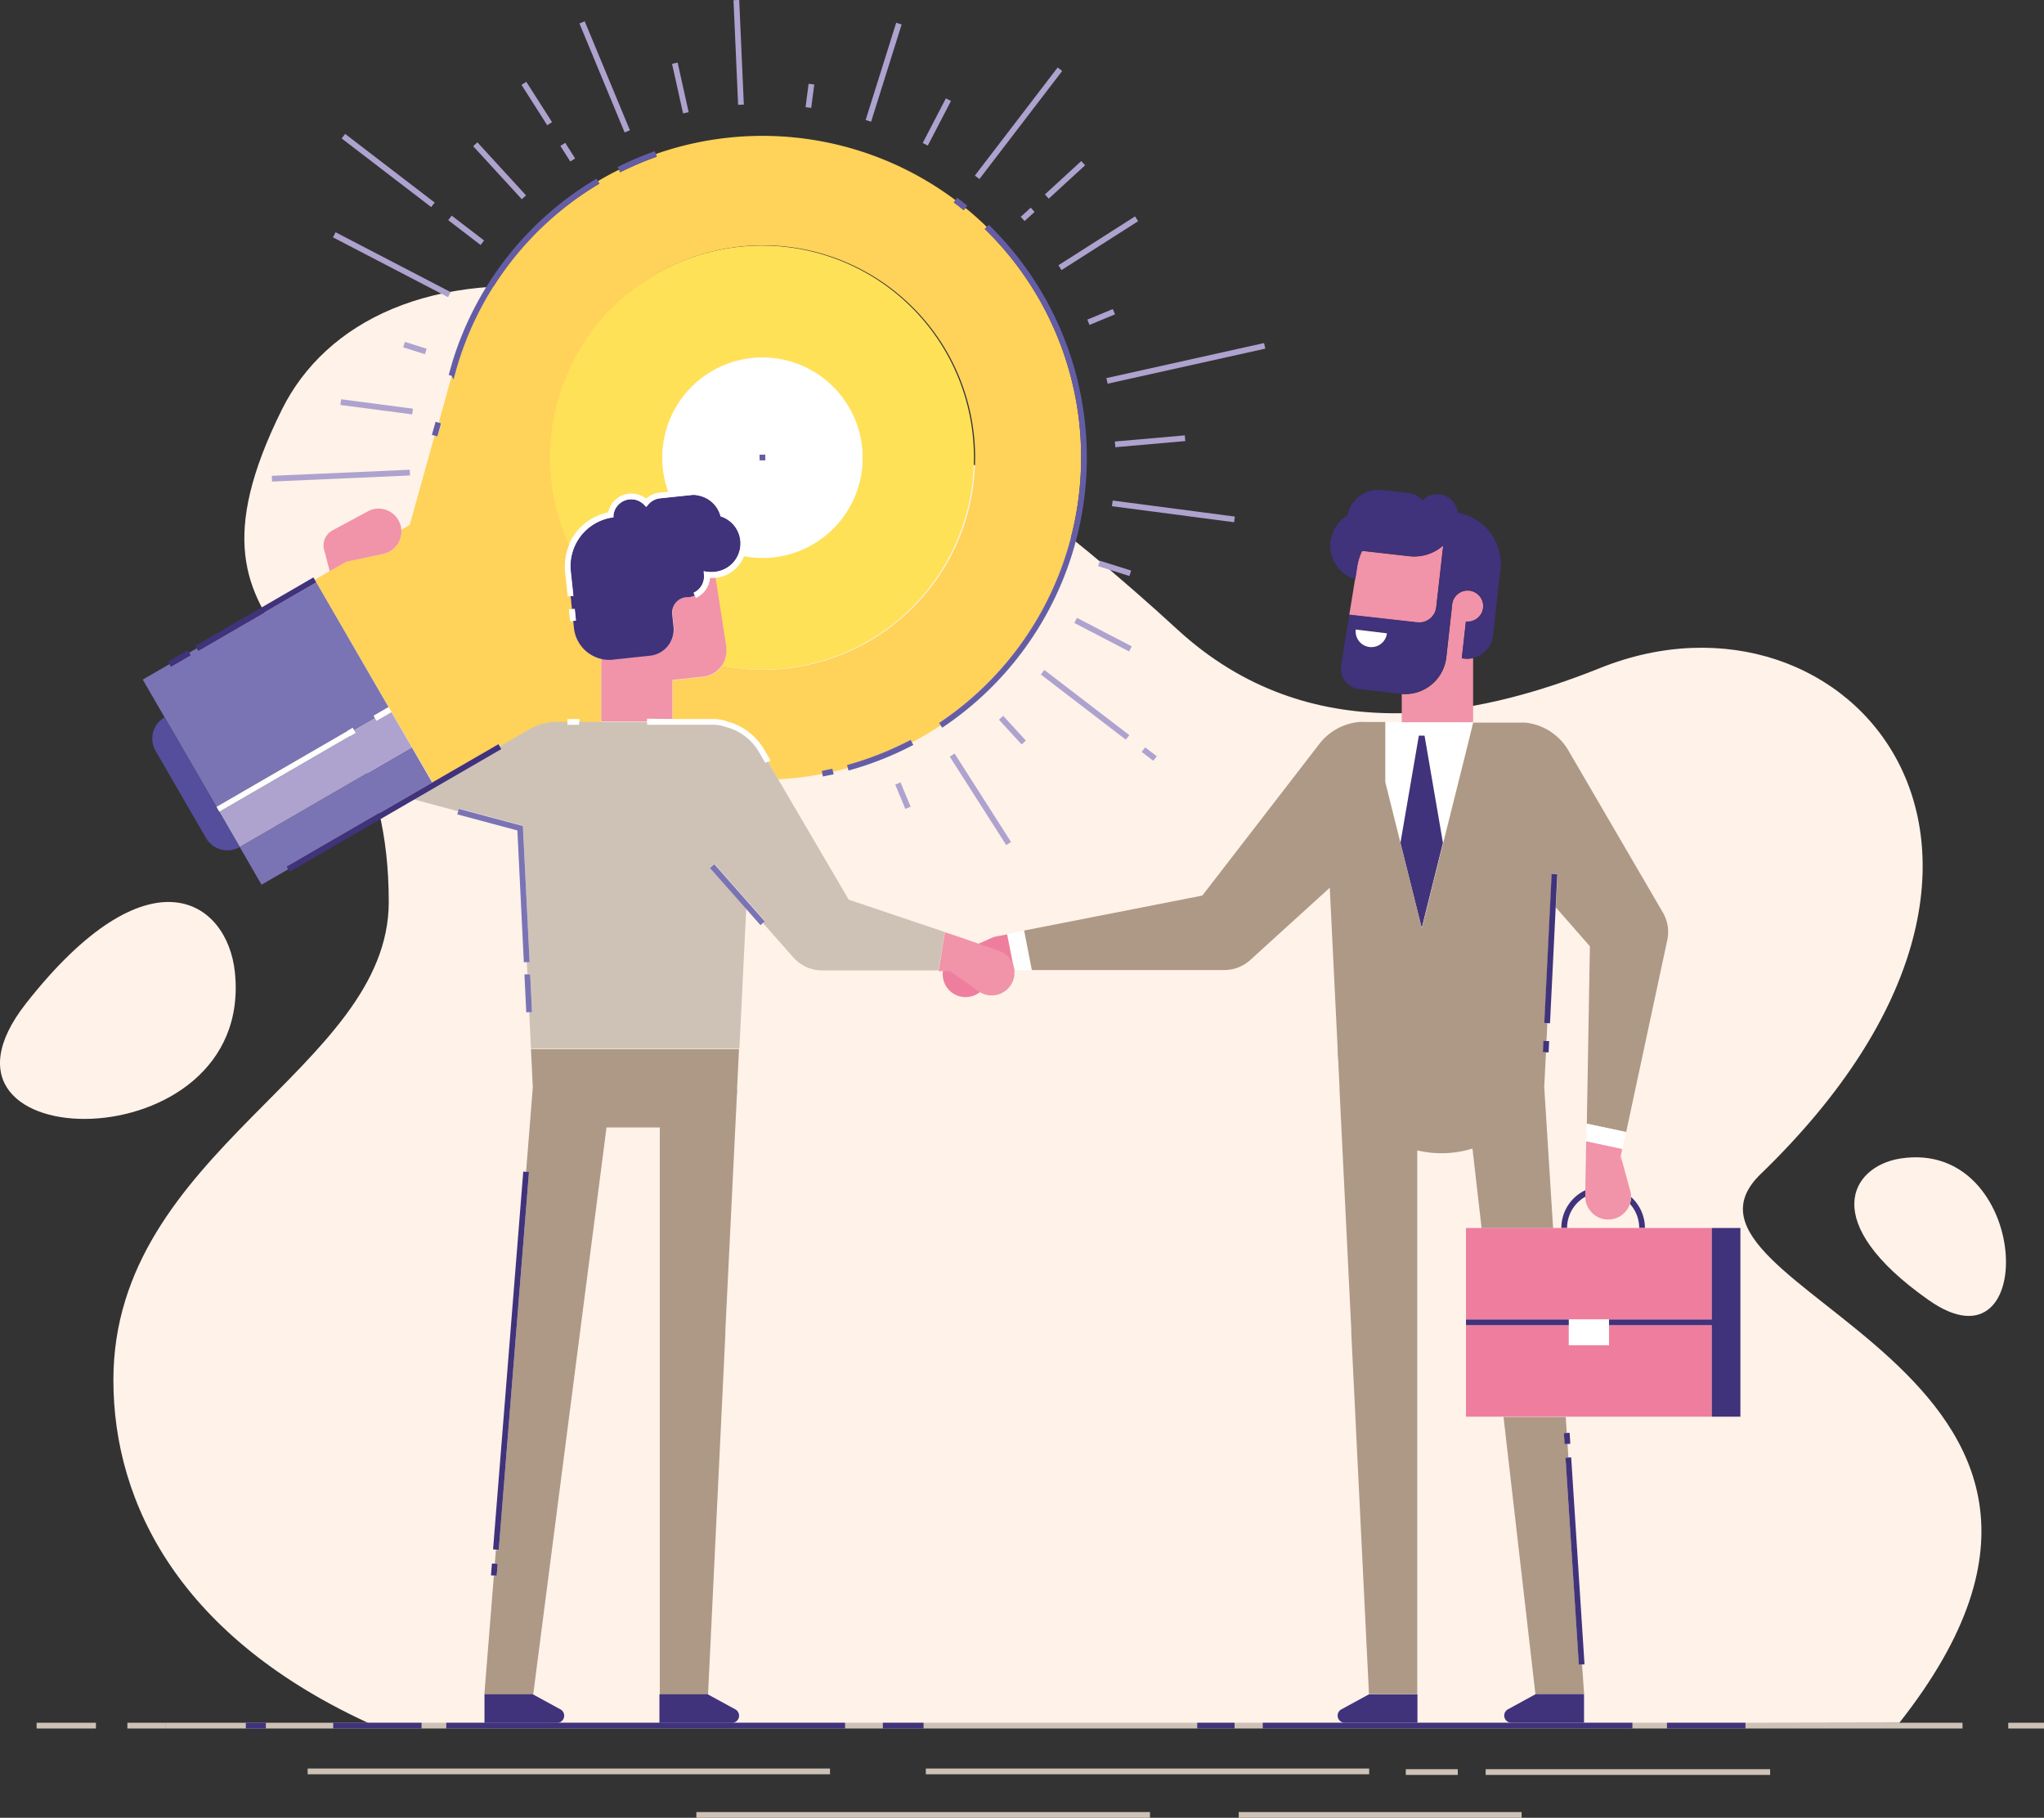 <svg xmlns="http://www.w3.org/2000/svg" viewBox="0 0 378.56 336.58"><rect x="0" y="0" width="378.56" height="336.58" fill="#333333" stroke="none"/><defs><style>.cls-1{fill:#fef2e9;}.cls-2{fill:#dcd4eb;}.cls-3{fill:#cec2b6;}.cls-4{fill:#40327b;}.cls-5{fill:#f8f7fc;}.cls-6{fill:none;}.cls-7{fill:#fff;}.cls-8{fill:#ef7e9e;}.cls-9{fill:#f193a9;}.cls-10{fill:#ad9985;}.cls-11{fill:#ffd25a;}.cls-12{fill:#645da6;}.cls-13{fill:#ffe158;}.cls-14{fill:#7a73b4;}.cls-15{fill:#aea2cf;}.cls-16{fill:#544e9c;}.cls-17{fill:#357ab6;}</style></defs><g id="Capa_2" data-name="Capa 2"><g id="Capa_1-2" data-name="Capa 1"><path class="cls-1" d="M351.76,319l-282.43.53C33.39,303.39,21,278.42,21,255.53,21,213.06,72,198,72,167c0-51.27-43.19-44-19.8-91.15,16.18-32.63,78.69-39.36,165.89,40.73,24.4,22.4,54.82,16.51,78.28,7.1,45.9-18.42,91.5,34,29.72,93.7C303.81,238.9,403.8,253.07,351.76,319Z"></path><path class="cls-1" d="M351.88,214.52c24.31-3.86,26,40.71,5.36,26.23S342.84,216,351.88,214.52Z"></path><path class="cls-1" d="M43.5,180c3.74,35.75-61.41,34.71-38.67,5.77S42.11,166.7,43.5,180Z"></path><path class="cls-2" d="M171.47,328h0Z"></path><rect class="cls-3" x="171.47" y="327.46" width="82.11" height="1.06"></rect><path class="cls-2" d="M213,336.05h0Z"></path><rect class="cls-3" x="128.97" y="335.52" width="84.02" height="1.06"></rect><path class="cls-2" d="M281.81,336.05h0Z"></path><rect class="cls-3" x="229.42" y="335.52" width="52.39" height="1.06"></rect><path class="cls-2" d="M275.15,328.11h0Z"></path><rect class="cls-3" x="275.15" y="327.58" width="52.69" height="1.06"></rect><path class="cls-2" d="M260.36,328.11h0Z"></path><rect class="cls-3" x="260.36" y="327.58" width="9.63" height="1.06"></rect><path class="cls-2" d="M57,328h0Z"></path><rect class="cls-3" x="56.98" y="327.46" width="96.74" height="1.06"></rect><rect class="cls-3" x="371.94" y="318.98" width="6.62" height="1.06"></rect><rect class="cls-3" x="30.6" y="318.98" width="332.87" height="1.06"></rect><rect class="cls-3" x="23.59" y="318.98" width="7.01" height="1.06"></rect><rect class="cls-3" x="6.78" y="318.98" width="10.99" height="1.06"></rect><rect class="cls-4" x="82.65" y="318.98" width="73.86" height="1.06"></rect><rect class="cls-4" x="163.51" y="318.98" width="7.54" height="1.06"></rect><rect class="cls-4" x="221.74" y="318.98" width="6.91" height="1.06"></rect><rect class="cls-4" x="308.73" y="318.98" width="14.54" height="1.06"></rect><path class="cls-5" d="M45.53,319.51h0Z"></path><rect class="cls-4" x="45.53" y="318.98" width="3.71" height="1.06"></rect><path class="cls-5" d="M61.71,319.51h0Z"></path><rect class="cls-4" x="61.71" y="318.98" width="16.36" height="1.06"></rect><path class="cls-6" d="M297.77,225.82a4.24,4.24,0,0,1-4.16-4.24,6.66,6.66,0,0,0-3.36,5.79h13.34a6.66,6.66,0,0,0-1.72-4.46A4.25,4.25,0,0,1,297.77,225.82Z"></path><path class="cls-6" d="M293.63,220.38l.11-6.28h0l.05-2.8h0l.06-3.23h0l.57-32.83-6.3-7.19-1.05,21.42-.53,0-.16,3.31.53,0-.1,2.09-.52,0c0,.41,0,.83-.07,1.24l-.26,5.16,1.72,26.13h1.51A7.73,7.73,0,0,1,293.63,220.38Z"></path><polygon class="cls-7" points="186.52 172.94 184.42 173.36 184.42 173.36 186.52 172.95 187.83 179.65 191.07 179.65 189.64 172.34 186.52 172.94"></polygon><path class="cls-8" d="M186.52,173l-2.1.41h0a3.73,3.73,0,0,0-.67.21h0l-6.77,3h0a4.53,4.53,0,0,0-1,.63,4.24,4.24,0,0,0,5.46,6.48l4.78-4h1.64Z"></path><polygon class="cls-7" points="256.56 144.82 256.56 144.82 256.56 144.82 256.61 145.01 263.31 171.83 263.31 171.83 259.37 156.07 262.78 136.21 263.83 136.21 267.24 156.07 264.06 168.81 271.81 137.78 272.83 133.68 272.83 133.68 272.83 133.68 272.83 133.68 272.83 133.68 259.6 133.68 259.6 133.68 256.56 133.68 256.56 144.82"></polygon><polygon class="cls-4" points="263.83 136.21 262.78 136.21 259.37 156.07 263.31 171.83 263.31 171.83 264.06 168.81 267.24 156.07 263.83 136.21"></polygon><path class="cls-4" d="M253.58,313.69h0l-5.13,2.8a1.32,1.32,0,0,0,.63,2.49h13.44v-5.29h-8.94Z"></path><path class="cls-9" d="M272.83,133.68h0V121.86a4.84,4.84,0,0,1-1.62.1l-.47-.06.76-6.79h0a2.88,2.88,0,1,0-2.55-3.19l-.08.79h0l-1,9a7.69,7.69,0,0,1-8.26,6.8v5.22h13.23Z"></path><path class="cls-9" d="M266,112.44,267.28,101a8.06,8.06,0,0,1-6.21,2l-8.83-1a10.74,10.74,0,0,0-.89,2.83l-.39,2.45-1.07,6.58,12.56,1.41A3.2,3.2,0,0,0,266,112.44Z"></path><path class="cls-4" d="M267.86,121.66l1-9h0l.08-.79a2.89,2.89,0,1,1,2.55,3.19h0l-.76,6.79.47.06a4.84,4.84,0,0,0,5.32-4.25l.56-4.94.82-7.3A9.61,9.61,0,0,0,270,94.94a3.84,3.84,0,0,0-6.55-2.29A3.84,3.84,0,0,0,261,91.3l-.48-.06h0l-4.64-.52h0l-.3,0a3.82,3.82,0,0,0-1.31.08,5.78,5.78,0,0,0-4.71,4.64,6.53,6.53,0,0,0-3.16,4.87h0a6.5,6.5,0,0,0,4.61,6.94l.39-2.45a10.74,10.74,0,0,1,.89-2.83l8.83,1a8.06,8.06,0,0,0,6.21-2L266,112.44a3.2,3.2,0,0,1-3.54,2.77l-12.56-1.41h0l-1.51,9.35a3.84,3.84,0,0,0,3.37,4.44l7.6.86h.25A7.69,7.69,0,0,0,267.86,121.66Zm-16.77-5.1,5.78.7a2.91,2.91,0,0,1-5.78-.7Z"></path><path class="cls-7" d="M253.63,119.8a2.91,2.91,0,0,0,3.24-2.54l-5.78-.7A2.91,2.91,0,0,0,253.63,119.8Z"></path><path class="cls-10" d="M286,201.24l.26-5.16c0-.41.06-.83.07-1.24l-.54,0,.1-2.09.53,0,.16-3.31-.53,0,1.36-27.59,1.05,0-.3,6.17,6.3,7.19-.57,32.83,7.29,1.55,7.61-35.53h0a7.89,7.89,0,0,0,.16-1.39,7.21,7.21,0,0,0-1-3.75h0L290.5,139h0a10.42,10.42,0,0,0-1.19-1.67,10.55,10.55,0,0,0-6.79-3.53l-.4,0h-.23l-.39,0h-8.66l-1,4.11-7.75,31-.76,3h0L256.61,145l-.05-.19h0V133.68h-4a6.06,6.06,0,0,0-.85,0,10.56,10.56,0,0,0-7.37,4.08h0l-21.66,28.06-33,6.48,1.43,7.31h35.62a7.16,7.16,0,0,0,4.85-1.88h0l14.7-13.36,1.46,29.79h0c0,.63,0,1.25.09,1.87l.26,5.35,0,.36a.11.11,0,0,0,0,.05l2.18,44.45h0a5.17,5.17,0,0,0,0,.68l3.27,66.72h8.94v-67.4h0V213a19.33,19.33,0,0,0,10.23-.34l1.69,14.73h13.24Z"></path><path class="cls-10" d="M284.37,313.7h9c0-.1,0-.2,0-.3h0L293,308.2l-.58,0-2.47-38.33.53,0-.17-2.51-.53,0-.13-2,.53,0-.2-3H278.46Z"></path><path class="cls-4" d="M284.4,313.69h0l-5.1,2.79a1.32,1.32,0,0,0,.63,2.49h13.44v-5.29H284.4Z"></path><path class="cls-4" d="M293.61,221.58v-.07l0-1.13a7.73,7.73,0,0,0-4.44,7h1.06A6.66,6.66,0,0,1,293.61,221.58Z"></path><path class="cls-4" d="M301.87,222.91a6.66,6.66,0,0,1,1.72,4.46h1.06a7.72,7.72,0,0,0-2.57-5.74v0A4.31,4.31,0,0,1,301.87,222.91Z"></path><polygon class="cls-8" points="297.98 245.37 297.98 249.07 290.56 249.07 290.56 245.37 271.51 245.37 271.51 244.31 290.56 244.31 290.56 244.31 297.98 244.31 297.98 244.31 317.03 244.31 317.03 227.37 304.65 227.37 303.59 227.37 290.25 227.37 289.19 227.37 287.68 227.37 274.44 227.37 271.51 227.37 271.51 262.31 278.46 262.31 289.97 262.31 317.03 262.31 317.03 245.37 297.98 245.37"></polygon><polygon class="cls-4" points="317.03 227.37 317.03 244.31 297.98 244.31 297.98 245.37 317.03 245.37 317.03 262.31 322.33 262.31 322.33 227.37 317.03 227.37"></polygon><rect class="cls-4" x="271.51" y="244.31" width="19.06" height="1.06"></rect><polygon class="cls-7" points="290.56 244.31 290.56 244.31 290.56 245.37 290.56 249.07 297.98 249.07 297.98 245.37 297.98 244.31 297.98 244.31 290.56 244.31"></polygon><path class="cls-9" d="M300,214.82l.45-2.09-6.68-1.43h0l-.05,2.8h0l-.11,6.28,0,1.13v.07a4.24,4.24,0,0,0,8.26,1.33,4.31,4.31,0,0,0,.21-1.25v0a4.45,4.45,0,0,0-.15-1.16h0l-1.75-6.4-.16.75Z"></path><polygon class="cls-7" points="293.85 208.07 293.79 211.3 300.47 212.73 300.02 214.82 300.02 214.82 300.19 214.07 300.47 212.73 301.14 209.62 293.85 208.07 293.85 208.07"></polygon><polygon class="cls-4" points="292.41 308.23 292.99 308.19 293.46 308.17 290.99 269.84 290.47 269.87 289.94 269.9 292.41 308.23"></polygon><polygon class="cls-4" points="289.77 267.39 290.31 267.36 290.83 267.32 290.7 265.29 290.17 265.32 289.64 265.36 289.77 267.39"></polygon><polygon class="cls-4" points="288.12 168.05 288.42 161.88 287.37 161.83 286.01 189.41 286.54 189.44 287.07 189.47 288.12 168.05"></polygon><polygon class="cls-4" points="286.91 192.77 286.38 192.75 285.85 192.72 285.75 194.81 286.29 194.84 286.81 194.86 286.91 192.77"></polygon><rect class="cls-4" x="233.87" y="318.98" width="68.46" height="1.06"></rect><polygon class="cls-6" points="32.51 136.31 44.4 156.83 41.19 151.3 32.51 136.31"></polygon><path class="cls-11" d="M58.58,107.83,72,130.93h0l.43.75,2.7,4.66,5,8.55,12.29-7.11.26.46,5.3-3.07h0a10.81,10.81,0,0,1,4.36-1.44l.14,0h.33l.42,0h.21a1.08,1.08,0,0,1,.18,0h1.56v-.53h2.16v.53h4V122a6.57,6.57,0,0,1-5-5.71l-.14-1.33-.53.05-.23-2.15.53-.06-.26-2.49-.53.06-.47-4.52a10.08,10.08,0,0,1,.77-5,39.29,39.29,0,1,1,28.25,22.42,4.78,4.78,0,0,1-3,2,2.74,2.74,0,0,1-.5.08l-5.65.6v7.26h7.58a7.83,7.83,0,0,1,2.73.49,11,11,0,0,1,5.34,3.34,11.19,11.19,0,0,1,1,1.27h0l1.49,2.54-.46.26,1.86,3.18a59,59,0,0,0,8.24-1l-.09-.52c.64-.12,1.29-.25,1.93-.4l.11.51q1.38-.3,2.76-.69l-.14-.5A59.38,59.38,0,0,0,168.63,137l.24.47c.74-.39,1.47-.79,2.2-1.21,1.07-.62,2.12-1.27,3.14-1.95l-.29-.44a59.07,59.07,0,0,0,8.47-91.47l.37-.38q-1.9-1.86-3.95-3.52l-.34.41c-.59-.48-1.2-1-1.82-1.42l.32-.42a59.64,59.64,0,0,0-55.51-8.55l.17.5a58.81,58.81,0,0,0-6.76,2.87l-.23-.47c-1.11.55-2.2,1.13-3.28,1.76-.22.12-.43.25-.64.38L111,34A58.77,58.77,0,0,0,84.35,68.84L84,70.26l-.32-.72h0l-2.42,8.71.51.14L81,80.8l-.51-.14L75.89,97.19l-1.55.9A4.24,4.24,0,0,1,71,102.55L64.07,104l-3,1.74-2.76,1.6.27.46Z"></path><path class="cls-12" d="M152.21,142.73l.09.52.1.52c.66-.12,1.32-.26,2-.41l-.12-.52-.11-.51C153.5,142.48,152.85,142.61,152.21,142.73Z"></path><path class="cls-12" d="M156.87,141.65l.14.5.14.52a59.79,59.79,0,0,0,12-4.74l-.25-.47-.24-.47A59.38,59.38,0,0,1,156.87,141.65Z"></path><path class="cls-12" d="M192.3,55.12a59.11,59.11,0,0,1-18.38,78.74l.29.44.29.44a60.15,60.15,0,0,0,8.63-93.11l-.37.38-.37.38A59.08,59.08,0,0,1,192.3,55.12Z"></path><path class="cls-12" d="M178.47,38.9l.34-.41.33-.41c-.6-.49-1.22-1-1.85-1.45l-.32.43-.32.42C177.27,37.94,177.88,38.42,178.47,38.9Z"></path><path class="cls-13" d="M112.65,94.86a4.37,4.37,0,0,1,7-2.53,4.35,4.35,0,0,1,2.49-1.12l1.63-.17a18.54,18.54,0,1,1,14,11.9,6.36,6.36,0,0,1-5.23,4h-.13l2,12.85c0,.14,0,.29,0,.43a4.78,4.78,0,0,1-.47,2.41c-.11.21-.23.41-.36.61a39.25,39.25,0,1,0-28.25-22.42A10.15,10.15,0,0,1,112.65,94.86Z"></path><polygon class="cls-14" points="32.51 136.31 41.19 151.3 40.35 149.85 40.35 149.85 40.09 149.39 65.31 134.78 65.58 135.24 69.47 132.98 69.21 132.53 71.96 130.93 58.58 107.83 36.73 120.48 36.46 120.03 35.01 120.86 35.28 121.32 31.66 123.42 31.4 122.96 26.44 125.83 30.48 132.81 30.48 132.81 32.51 136.31"></polygon><polygon class="cls-14" points="80.04 144.89 75.09 136.34 76.27 138.37 44.4 156.83 48.44 163.81 53.4 160.94 53.13 160.48 80.04 144.89"></polygon><polygon class="cls-15" points="76.27 138.37 75.09 136.34 72.39 131.68 72.49 131.85 69.74 133.44 69.47 132.98 65.58 135.24 65.84 135.7 40.62 150.31 40.35 149.85 40.35 149.85 41.19 151.3 44.4 156.83 44.4 156.83 76.27 138.37"></polygon><path class="cls-16" d="M30.48,132.81h0a4.57,4.57,0,0,0-1.66,6.24l9.34,16.12a4.57,4.57,0,0,0,6.24,1.66L32.51,136.31Z"></path><path class="cls-9" d="M124.54,133.15v-7.26l5.65-.6a2.74,2.74,0,0,0,.5-.08,4.78,4.78,0,0,0,3-2c.13-.2.25-.4.36-.61a4.78,4.78,0,0,0,.47-2.41c0-.14,0-.29,0-.43l-2-12.85a6.23,6.23,0,0,1-1,0,4.4,4.4,0,0,1-2.55,3.73l-.22-.49a3.68,3.68,0,0,1-1.2.33l-.44,0a2.88,2.88,0,0,0-2.56,3.17h0l.24,2.28a4.89,4.89,0,0,1-4.36,5.39l-6.89.73a6.58,6.58,0,0,1-2.18-.14v11.68h8.53v-.53Z"></path><path class="cls-17" d="M133.72,207.18l-.42.3Z"></path><path class="cls-17" d="M134.24,206.74l-.39.34Z"></path><path class="cls-17" d="M133.16,207.56l-.45.27Z"></path><path class="cls-17" d="M135.53,205.16a5,5,0,0,1-.29.45A5,5,0,0,0,135.53,205.16Z"></path><path class="cls-17" d="M135.86,204.56c-.08.16-.17.33-.26.48C135.69,204.89,135.78,204.72,135.86,204.56Z"></path><path class="cls-17" d="M136.13,203.92l-.21.52Z"></path><path class="cls-17" d="M136.34,203.26c-.05.18-.11.36-.17.54C136.23,203.62,136.29,203.44,136.34,203.26Z"></path><path class="cls-17" d="M132.56,207.9l-.47.22Z"></path><path class="cls-17" d="M134.35,206.64c.13-.12.25-.25.37-.38C134.6,206.39,134.48,206.52,134.35,206.64Z"></path><path class="cls-17" d="M136.55,201.87c0,.19,0,.38-.05.57C136.52,202.25,136.54,202.06,136.55,201.87Z"></path><path class="cls-17" d="M135.15,205.73l-.33.42Z"></path><path class="cls-17" d="M131.92,208.18c-.16.06-.31.12-.48.17C131.61,208.3,131.76,208.24,131.92,208.18Z"></path><path class="cls-17" d="M130.49,208.56c-.14,0-.28.05-.42.06C130.21,208.61,130.35,208.58,130.49,208.56Z"></path><path class="cls-17" d="M129.35,208.66h0Z"></path><path class="cls-17" d="M131.24,208.4c-.16,0-.31.09-.47.12C130.93,208.49,131.08,208.44,131.24,208.4Z"></path><path class="cls-17" d="M136.48,202.57c0,.19-.07.38-.11.57C136.41,203,136.45,202.76,136.48,202.57Z"></path><path class="cls-7" d="M141.17,138.24h0a11.19,11.19,0,0,0-1-1.27,11,11,0,0,0-5.34-3.34,7.83,7.83,0,0,0-2.73-.49H119.84v1.06h12.28a6.91,6.91,0,0,1,2.41.44,9.94,9.94,0,0,1,4.87,3,10.09,10.09,0,0,1,1.14,1.58l1.21,2.05.45-.27.46-.26Z"></path><polygon class="cls-7" points="105.1 133.15 105.1 133.68 105.1 134.21 107.27 134.21 107.27 133.68 107.27 133.15 105.1 133.15"></polygon><path class="cls-10" d="M98.33,194.21h0l.35,7.09L97.43,217l.54,0L92.37,287l-.53,0-.2,2.61.52,0-.17,2.2-.53,0-1.71,21.39h0a5.46,5.46,0,0,0,0,.57h9l8.64-66.84h0l4.94-38.18h9.87v37.63h0v67.4h8.93L134.34,247c0-.23,0-.45,0-.68h0l2.18-44.45v-.05l0-.36.35-7.22H98.33Zm34.38,13.62.45-.27Zm.59-.35.42-.3Zm.55-.4.39-.34Zm-4.5,1.58Zm.72,0c.14,0,.28,0,.42-.06C130.35,208.58,130.21,208.61,130.07,208.62Zm.7-.1c.16,0,.31-.08.47-.12C131.08,208.44,130.93,208.49,130.77,208.52Zm.67-.17c.17,0,.32-.11.48-.17C131.76,208.24,131.61,208.3,131.44,208.35Zm.65-.23.47-.22Zm2.26-1.48c.13-.12.25-.25.37-.38C134.6,206.39,134.48,206.52,134.35,206.64Zm2.15-4.2c0-.19,0-.38.05-.57C136.54,202.06,136.52,202.25,136.5,202.44Zm-1.68,3.71.33-.42Zm.42-.54a5,5,0,0,0,.29-.45A5,5,0,0,1,135.24,205.61Zm.36-.57c.09-.15.18-.32.26-.48C135.78,204.72,135.69,204.89,135.6,205Zm.32-.6.21-.52Zm.25-.64c.06-.18.12-.36.17-.54C136.29,203.44,136.23,203.62,136.17,203.8Zm.2-.66c0-.19.08-.38.11-.57C136.45,202.76,136.41,203,136.37,203.14Z"></path><polygon class="cls-17" points="131.06 313.69 131.06 313.69 131.06 313.69 131.06 313.69"></polygon><polygon class="cls-17" points="122.13 313.69 122.13 313.69 122.13 313.69 122.13 313.69"></polygon><path class="cls-4" d="M122.13,313.69h0V319h13.43a1.33,1.33,0,0,0,.64-2.49l-5.13-2.8h-8.94Z"></path><path class="cls-4" d="M89.73,313.69V319h13.44a1.33,1.33,0,0,0,.64-2.49l-5.13-2.8h-9Z"></path><path class="cls-3" d="M175,172.58l-17.81-6-13.11-22.36L142.2,141l-.45.27-1.21-2.05a10.09,10.09,0,0,0-1.14-1.58,9.94,9.94,0,0,0-4.87-3,6.91,6.91,0,0,0-2.41-.44H119.84v-.53H107.26v.53H105.1v-.53h-1.56a1.08,1.08,0,0,0-.18,0h-.21l-.42,0h-.33l-.14,0a10.81,10.81,0,0,0-4.36,1.44h0l-5.3,3.07.27.45-16.21,9.39,8.19,2.19.14-.51,11.86,3.18,1.23,25.18-.52,0,.11,2.25.53,0,.34,7-.53,0,.33,6.8h38.6l1.27-25.9-6.72-7.61.8-.7,9.35,10.59-.39.35,5.66,6.41h0a7.19,7.19,0,0,0,5.4,2.43H173.8Z"></path><polygon class="cls-14" points="132.28 160 131.48 160.7 138.21 168.31 140.84 171.29 141.24 170.94 141.63 170.59 132.28 160"></polygon><polygon class="cls-4" points="92.16 289.57 91.64 289.53 91.11 289.49 90.93 291.69 91.46 291.73 91.99 291.77 92.16 289.57"></polygon><polygon class="cls-4" points="97.97 217.01 97.44 216.97 96.91 216.93 91.32 286.88 91.84 286.92 92.37 286.96 97.97 217.01"></polygon><path class="cls-9" d="M71,102.55a4.24,4.24,0,0,0,3.33-4.46,5.58,5.58,0,0,0-.08-.57,4.24,4.24,0,0,0-5-3.26,4.18,4.18,0,0,0-1.12.42h0L61.59,98.2h0A3.16,3.16,0,0,0,60,101.66c0,.1,0,.21.08.31l.49,1.9.5,1.9,3-1.74Z"></path><path class="cls-9" d="M186.08,176.6a4.35,4.35,0,0,0-1.07-.55h0l-7-2.44h0l-3-1-1.18,7.2H176l5.2,3.71a4.23,4.23,0,1,0,4.92-6.89Z"></path><path class="cls-4" d="M113.49,122.14l6.89-.73a4.89,4.89,0,0,0,4.36-5.39l-.24-2.28h0a2.88,2.88,0,0,1,2.56-3.17l.44,0a3.68,3.68,0,0,0,1.2-.33l-.22-.48a3.32,3.32,0,0,0,1.93-3.31l-.06-.67.66.1a5.48,5.48,0,0,0,1.45,0,5.27,5.27,0,0,0,1.28-10.18l-.25-.09-.08-.25a5.26,5.26,0,0,0-4.09-3.62,3.37,3.37,0,0,0-1.17-.09l-5.9.62a3.31,3.31,0,0,0-2.17,1.15l-.38.45-.4-.42a3.32,3.32,0,0,0-5.67,1.93l0,.4-.39.07a9.09,9.09,0,0,0-7.52,9.9l.47,4.52-.52,0,.26,2.49.53,0,.22,2.15-.52.06.14,1.33a6.6,6.6,0,0,0,7.23,5.85Z"></path><polygon class="cls-7" points="106.42 112.75 105.89 112.8 105.36 112.86 105.59 115.02 106.12 114.96 106.64 114.9 106.42 112.75"></polygon><path class="cls-7" d="M105.68,105.74a9.09,9.09,0,0,1,7.52-9.9l.39-.07,0-.4a3.32,3.32,0,0,1,5.67-1.93l.4.42.38-.45a3.31,3.31,0,0,1,2.17-1.15l5.9-.62a3.37,3.37,0,0,1,1.17.09,5.26,5.26,0,0,1,4.09,3.62l.08.25.25.09a5.27,5.27,0,0,1-1.28,10.18,5.48,5.48,0,0,1-1.45,0l-.66-.1.06.67a3.32,3.32,0,0,1-1.93,3.31l.22.48.22.49a4.4,4.4,0,0,0,2.55-3.73,6.23,6.23,0,0,0,1,0h.13a6.36,6.36,0,0,0,5.23-4,18.54,18.54,0,1,0-14-11.9l-1.63.17a4.35,4.35,0,0,0-2.49,1.12,4.37,4.37,0,0,0-7,2.53,10.18,10.18,0,0,0-8,11l.47,4.52.53-.06.52,0Zm35-21.56h1.07v.52h0v.52h-1.06v-.52h0Z"></path><path class="cls-12" d="M121.63,29l-.17-.5-.18-.5a58.41,58.41,0,0,0-6.88,2.92l.24.48.23.47A58.81,58.81,0,0,1,121.63,29Z"></path><path class="cls-12" d="M84,70.26l.39-1.42A58.77,58.77,0,0,1,111,34l-.27-.45-.27-.46A59.78,59.78,0,0,0,83.74,67.17v0l-.63,2.25.5.14h0Z"></path><polygon class="cls-12" points="81.69 78.38 81.18 78.24 80.67 78.09 79.99 80.52 80.5 80.66 81.01 80.8 81.69 78.38"></polygon><polygon class="cls-4" points="36.73 120.48 58.58 107.83 58.58 107.83 58.31 107.37 58.05 106.91 36.2 119.57 36.46 120.03 36.73 120.48"></polygon><polygon class="cls-4" points="31.66 123.42 35.28 121.32 35.01 120.86 34.75 120.41 31.13 122.5 31.4 122.96 31.66 123.42"></polygon><polygon class="cls-4" points="92.86 138.69 92.59 138.24 92.33 137.78 80.04 144.89 53.13 160.48 53.4 160.94 53.66 161.4 76.65 148.08 92.86 138.69"></polygon><polygon class="cls-7" points="40.09 149.39 40.35 149.85 40.62 150.31 65.84 135.7 65.58 135.24 65.31 134.78 40.09 149.39"></polygon><polygon class="cls-7" points="71.96 130.93 69.21 132.53 69.47 132.98 69.74 133.44 72.49 131.85 72.39 131.68 71.96 130.93 71.96 130.93"></polygon><polygon class="cls-14" points="96.84 152.94 84.98 149.76 84.84 150.28 84.7 150.79 95.82 153.76 97.02 178.17 97.55 178.15 98.08 178.12 96.84 152.94"></polygon><polygon class="cls-14" points="98.19 180.37 97.66 180.4 97.13 180.43 97.47 187.44 98 187.41 98.53 187.39 98.19 180.37"></polygon><polygon class="cls-12" points="140.68 85.24 140.69 85.24 140.69 85.24 140.7 85.24 141.22 85.24 141.22 85.24 141.23 85.24 141.23 85.24 141.74 85.24 141.74 85.23 141.74 84.71 141.74 84.7 141.74 84.7 141.74 84.18 141.74 84.18 141.73 84.18 141.48 84.18 141.2 84.17 141.2 84.18 141.2 84.18 141.2 84.18 140.68 84.18 140.67 84.18 140.67 84.72 140.68 84.72 140.68 85.24"></polygon><rect class="cls-15" x="50.35" y="87.54" width="25.57" height="1.06" transform="translate(-3.81 2.86) rotate(-2.52)"></rect><rect class="cls-15" x="203.75" y="111.79" width="1.06" height="11.43" transform="translate(5.78 244.52) rotate(-62.52)"></rect><rect class="cls-15" x="72.03" y="37.01" width="1.06" height="24.02" transform="translate(-4.4 90.78) rotate(-62.53)"></rect><rect class="cls-15" x="200.44" y="120.6" width="1.06" height="19.83" transform="translate(-24.88 210.61) rotate(-52.53)"></rect><rect class="cls-15" x="212.31" y="138.27" width="1.06" height="2.7" transform="translate(-27.45 223.61) rotate(-52.53)"></rect><rect class="cls-15" x="71.36" y="21.12" width="1.06" height="20.9" transform="translate(3.1 69.42) rotate(-52.53)"></rect><rect class="cls-15" x="85.8" y="38.87" width="1.06" height="7.55" transform="translate(-0.03 85.22) rotate(-52.53)"></rect><rect class="cls-15" x="186.97" y="132.07" width="1.06" height="6.21" transform="translate(-42.05 162.28) rotate(-42.52)"></rect><rect class="cls-15" x="92" y="24.97" width="1.06" height="13.32" transform="translate(2.96 70.86) rotate(-42.53)"></rect><rect class="cls-15" x="181.04" y="138.3" width="1.06" height="19.42" transform="translate(-51.11 120.97) rotate(-32.56)"></rect><rect class="cls-15" x="98.88" y="14.74" width="1.06" height="8.86" transform="translate(5.29 56.46) rotate(-32.53)"></rect><rect class="cls-15" x="104.62" y="26.46" width="1.06" height="3.42" transform="translate(1.35 60.97) rotate(-32.53)"></rect><rect class="cls-15" x="166.69" y="144.9" width="1.06" height="4.87" transform="translate(-43.66 75.23) rotate(-22.51)"></rect><rect class="cls-15" x="111.46" y="3.32" width="1.06" height="21.84" transform="translate(3.09 43.99) rotate(-22.53)"></rect><rect class="cls-15" x="125.48" y="11.6" width="1.06" height="9.4" transform="translate(-0.54 27.72) rotate(-12.53)"></rect><rect class="cls-15" x="136.28" y="0.01" width="1.06" height="19.4" transform="translate(-0.3 6.04) rotate(-2.53)"></rect><rect class="cls-15" x="147.81" y="17.21" width="4.37" height="1.06" transform="translate(112.91 164.16) rotate(-82.53)"></rect><rect class="cls-15" x="154.23" y="12.84" width="18.87" height="1.06" transform="translate(101.85 165.51) rotate(-72.56)"></rect><rect class="cls-15" x="168.86" y="22.06" width="9.31" height="1.06" transform="translate(73.5 166.17) rotate(-62.56)"></rect><rect class="cls-15" x="176.04" y="22.3" width="25.21" height="1.06" transform="translate(55.78 158.68) rotate(-52.54)"></rect><rect class="cls-15" x="189.06" y="39.15" width="2.51" height="1.06" transform="translate(23.24 139.07) rotate(-42.52)"></rect><rect class="cls-15" x="192.68" y="32.78" width="9.14" height="1.06" transform="translate(29.37 142.09) rotate(-42.53)"></rect><rect class="cls-15" x="195" y="44.52" width="16.83" height="1.06" transform="translate(7.68 116.44) rotate(-32.53)"></rect><rect class="cls-15" x="201.39" y="58.16" width="5.11" height="1.06" transform="translate(-6.93 82.59) rotate(-22.52)"></rect><rect class="cls-15" x="204.67" y="66.76" width="29.91" height="1.06" transform="translate(-9.37 49.24) rotate(-12.53)"></rect><rect class="cls-15" x="206.49" y="81.19" width="13.01" height="1.06" transform="translate(-6.33 18.94) rotate(-5.02)"></rect><rect class="cls-15" x="69.23" y="68.63" width="1.06" height="13.41" transform="translate(-14.01 134.7) rotate(-82.53)"></rect><rect class="cls-15" x="216.8" y="83.29" width="1.06" height="22.82" transform="translate(95.17 297.86) rotate(-82.53)"></rect><rect class="cls-15" x="76.33" y="62.34" width="1.06" height="4.22" transform="translate(-7.7 118.41) rotate(-72.53)"></rect><rect class="cls-15" x="205.92" y="102.21" width="1.06" height="6.07" transform="translate(44.07 270.57) rotate(-72.53)"></rect></g></g></svg>